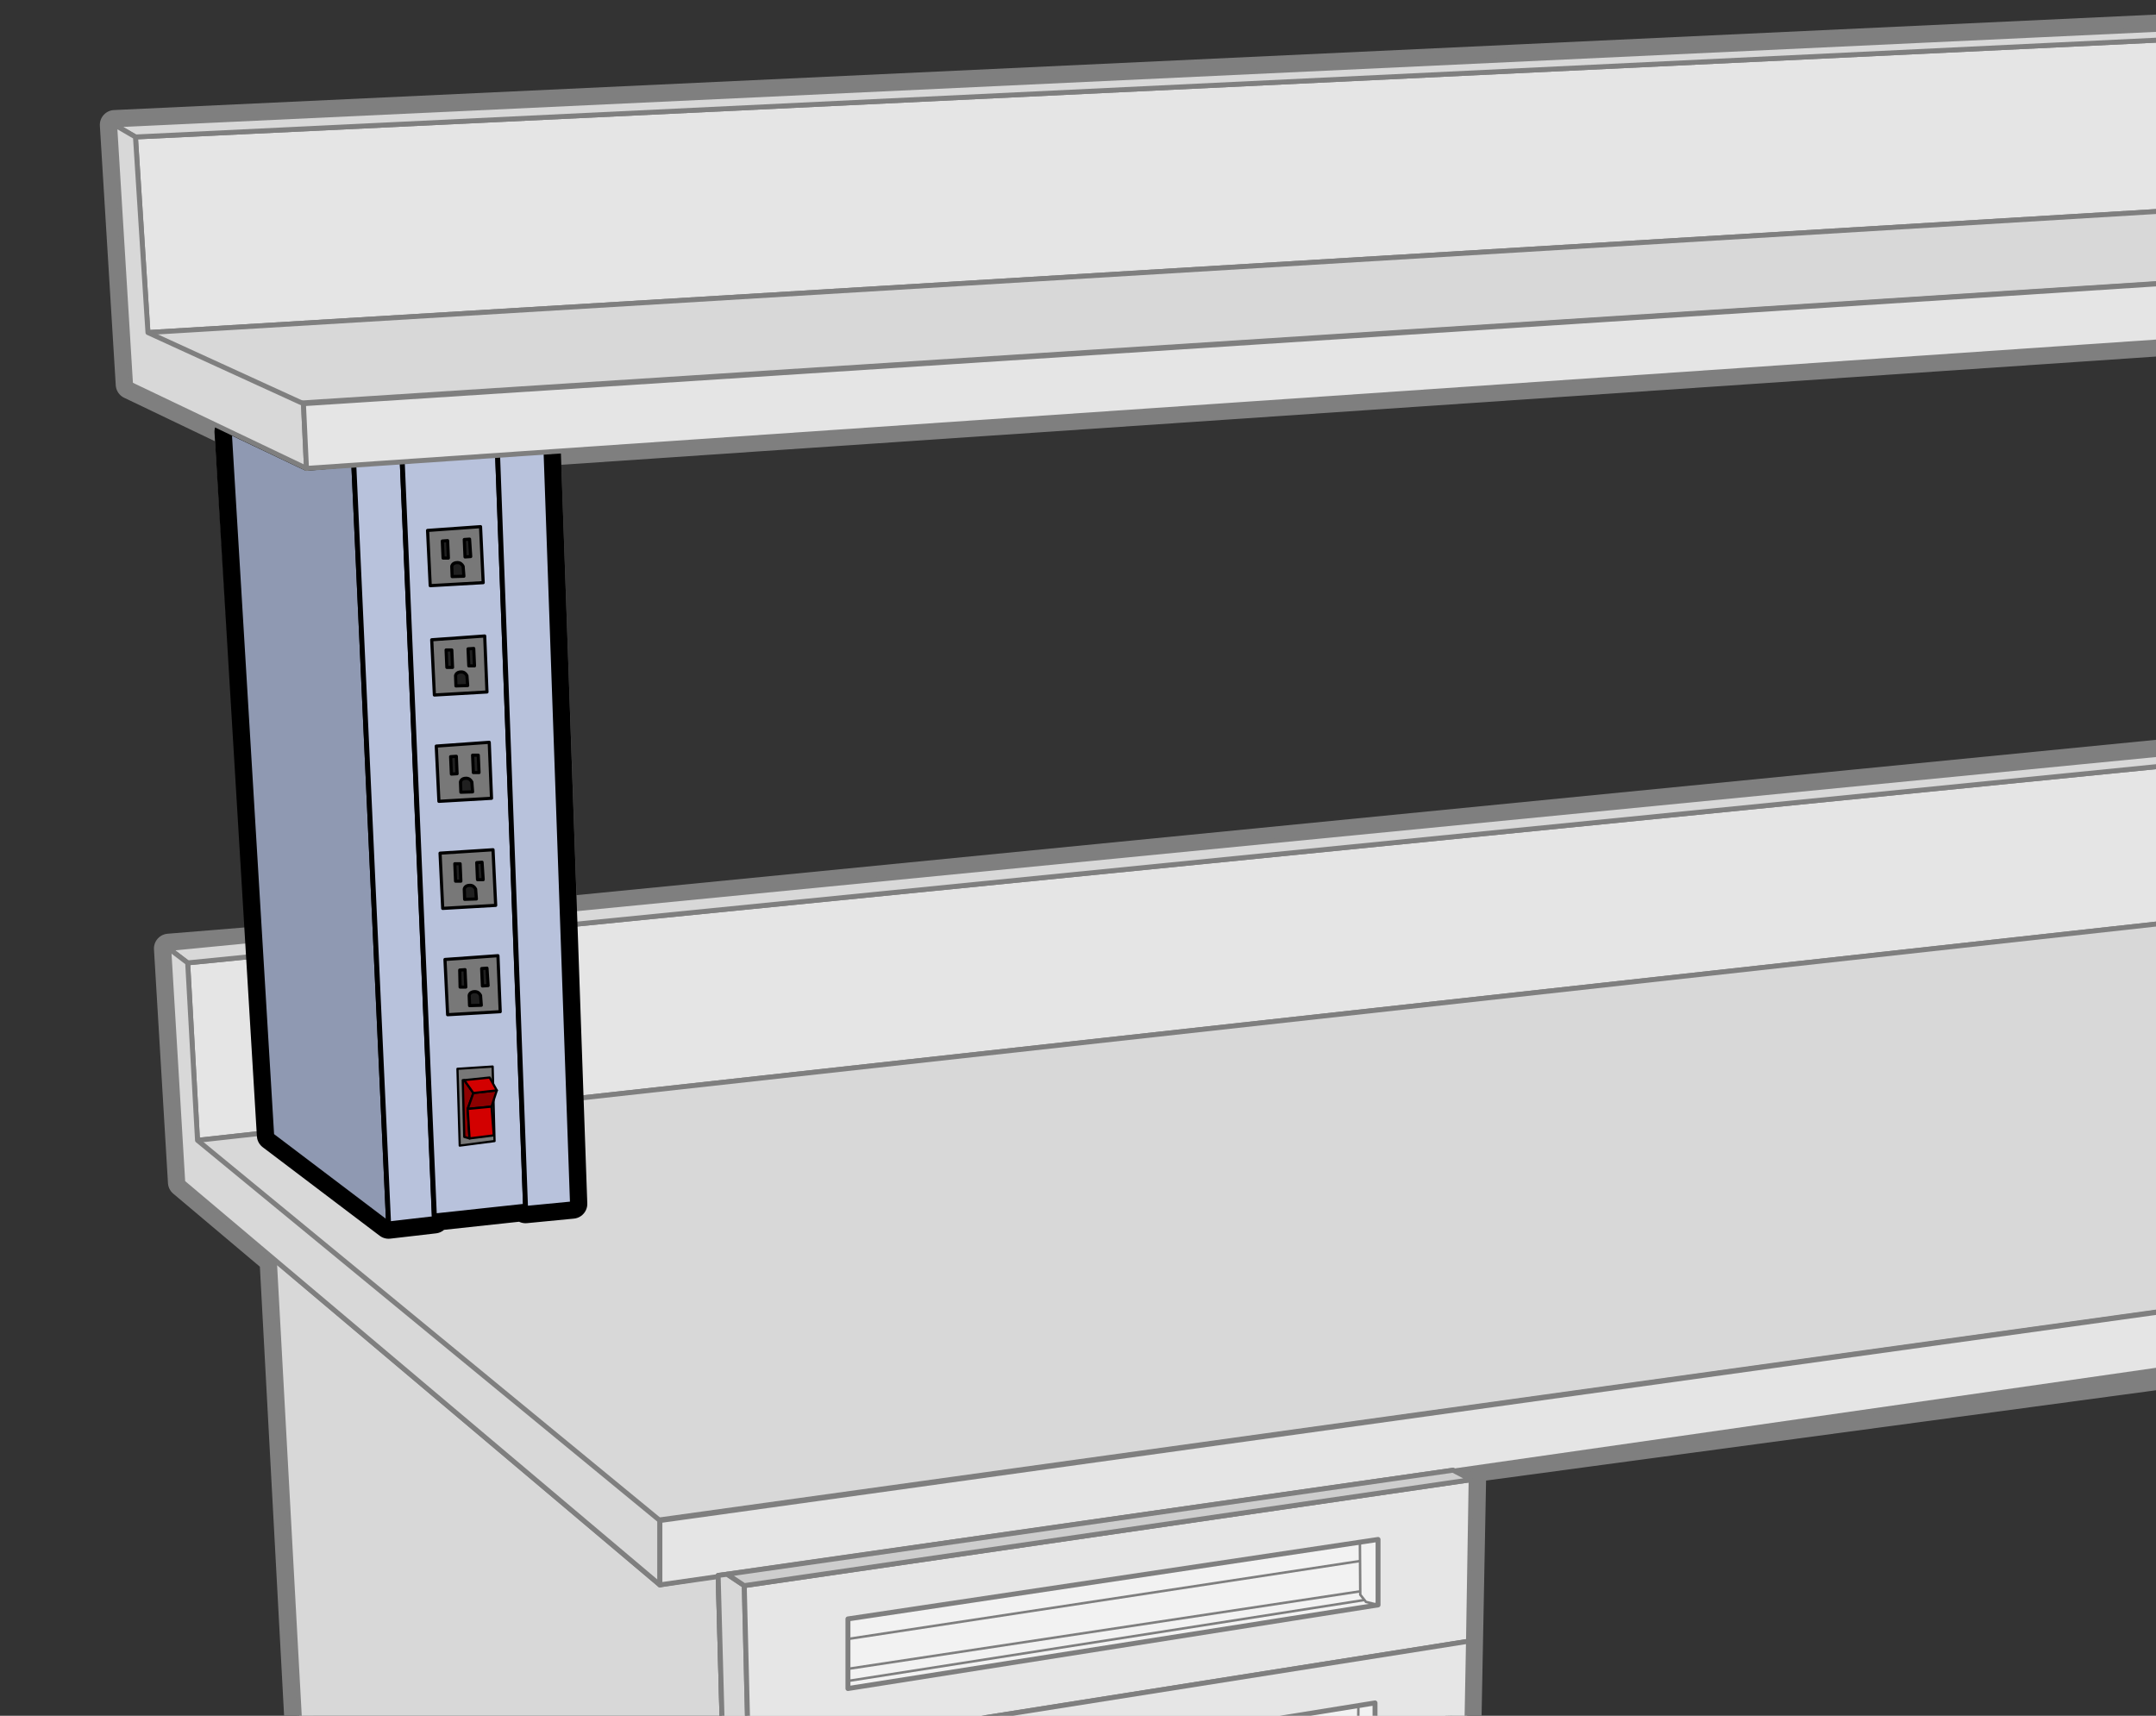 <?xml version="1.0" encoding="utf-8"?>
<!-- Generator: Adobe Illustrator 24.0.0, SVG Export Plug-In . SVG Version: 6.00 Build 0)  -->
<svg version="1.1" id="Layer_1" xmlns="http://www.w3.org/2000/svg" xmlns:xlink="http://www.w3.org/1999/xlink" x="0px" y="0px"
	 viewBox="0 0 569.8 453.5" style="enable-background:new 0 0 569.8 453.5;" xml:space="preserve">
<rect x="0" y="0" width="569.8" height="453.5" fill="#333333" stroke="none"/>
<style type="text/css">
	.st0{clip-path:url(#SVGID_2_);}
	.st1{fill:none;stroke:#7F7F7F;stroke-width:7.829;stroke-linecap:round;stroke-linejoin:round;}
	
		.st2{fill-rule:evenodd;clip-rule:evenodd;fill:#D8D8D8;stroke:#7F7F7F;stroke-width:1.305;stroke-linecap:round;stroke-linejoin:round;}
	
		.st3{fill-rule:evenodd;clip-rule:evenodd;fill:#E5E5E5;stroke:#7F7F7F;stroke-width:1.305;stroke-linecap:round;stroke-linejoin:round;}
	
		.st4{fill-rule:evenodd;clip-rule:evenodd;fill:#E6E6E6;stroke:#7F7F7F;stroke-width:1.305;stroke-linecap:round;stroke-linejoin:round;}
	
		.st5{fill-rule:evenodd;clip-rule:evenodd;fill:#CDCDCD;stroke:#7F7F7F;stroke-width:1.305;stroke-linecap:round;stroke-linejoin:round;}
	
		.st6{fill-rule:evenodd;clip-rule:evenodd;fill:#F2F2F2;stroke:#7F7F7F;stroke-width:1.305;stroke-linecap:round;stroke-linejoin:round;}
	.st7{fill:none;stroke:#7F7F7F;stroke-width:0.652;stroke-miterlimit:3.864;}
	.st8{fill:none;stroke:#000000;stroke-width:7.829;stroke-linecap:round;stroke-linejoin:round;}
	
		.st9{fill-rule:evenodd;clip-rule:evenodd;fill:#8F99B2;stroke:#000000;stroke-width:1.305;stroke-linecap:round;stroke-linejoin:round;}
	
		.st10{fill-rule:evenodd;clip-rule:evenodd;fill:#B8C2DC;stroke:#000000;stroke-width:1.305;stroke-linecap:round;stroke-linejoin:round;}
	
		.st11{fill-rule:evenodd;clip-rule:evenodd;fill:#787878;stroke:#000000;stroke-width:0.584;stroke-linecap:round;stroke-linejoin:round;}
	
		.st12{fill-rule:evenodd;clip-rule:evenodd;fill:#8E0000;stroke:#000000;stroke-width:0.584;stroke-linecap:round;stroke-linejoin:round;}
	
		.st13{fill-rule:evenodd;clip-rule:evenodd;fill:#D30000;stroke:#000000;stroke-width:0.584;stroke-linecap:round;stroke-linejoin:round;}
	
		.st14{fill-rule:evenodd;clip-rule:evenodd;fill:#787878;stroke:#000000;stroke-width:0.834;stroke-linecap:round;stroke-linejoin:round;}
	
		.st15{fill-rule:evenodd;clip-rule:evenodd;fill:#202020;stroke:#000000;stroke-width:0.834;stroke-linecap:round;stroke-linejoin:round;}
</style>
<title>Teclab Shelf Supports</title>
<g>
	<g>
		<defs>
			<polygon id="SVGID_1_" points="12.3,-1.7 571.9,-1 571.9,456 -2.1,456 			"/>
		</defs>
		<clipPath id="SVGID_2_">
			<use xlink:href="#SVGID_1_"  style="overflow:visible;"/>
		</clipPath>
		<g class="st0">
			<polygon class="st1" points="598.1,359.7 388.9,387.9 384.6,613.2 568.1,576.1 			"/>
			<polygon class="st1" points="699.7,81.5 144.3,119.2 148.6,240.9 690.6,187.6 			"/>
			<polygon class="st1" points="30.3,33 34.5,101.6 60.6,114.1 69.1,248.7 44.6,250.7 48.3,312.5 72.5,332.9 91.1,677.8 
				190.8,813.5 363.2,770.8 364.5,718.8 377.1,715.9 377.2,712.5 382.7,711.2 383.8,657.6 611,609.2 722.5,684.8 852.9,652.9 
				859.3,605.7 877.4,601.6 877.7,599.7 886.1,597.7 927,314.4 921.5,311.6 962.2,305.9 964.4,292 775.4,234.2 792.1,75.2 839.3,72 
				841.2,57.5 762.4,44.3 766.5,1.2 753.1,-0.8 			"/>
			<polygon class="st2" points="189.8,416.4 199,757 88.1,618.2 72.5,332.9 174.4,418.9 			"/>
			<polygon class="st3" points="49.6,254.5 52.2,301.4 745,224.9 748.8,184.8 			"/>
			<polygon class="st2" points="52.2,301.4 159.4,403.8 964.4,292 745,224.9 			"/>
			<polygon class="st2" points="44.6,250.7 49.6,254.5 748.8,184.8 737.2,183.1 			"/>
			<polygon class="st2" points="44.6,250.7 49.6,254.5 52.2,301.4 174.4,401.9 174.4,418.9 48.3,312.5 			"/>
			<polygon class="st3" points="174.4,401.9 174.4,418.9 962.2,305.9 964.4,292 			"/>
			<polygon class="st4" points="189.8,416.4 199,757 377.1,715.9 384,388.6 			"/>
			<polygon class="st2" points="198.7,744.3 204.7,752.8 196.7,419.1 192.2,416.1 189.8,416.4 			"/>
			<polygon class="st4" points="196.7,419.1 197.8,463.9 388.1,433.8 388.8,391.1 			"/>
			<polygon class="st4" points="197.8,463.9 199.9,551.6 386.5,518.8 388.1,433.8 			"/>
			<polygon class="st5" points="384,388.6 388.8,391.1 196.7,419.1 192.2,416.1 			"/>
			<polygon class="st6" points="224.1,427.9 224.1,446.3 364.2,424.2 364.2,406.9 			"/>
			<polyline class="st7" points="364.2,424.2 361,423.4 359.5,421.5 359.4,407.5 			"/>
			<line class="st7" x1="224.1" y1="433.2" x2="359.4" y2="412.6"/>
			<line class="st7" x1="224.1" y1="441.1" x2="359.5" y2="420.6"/>
			<line class="st7" x1="224.1" y1="444.3" x2="360.6" y2="422.9"/>
			<polygon class="st6" points="224.4,472.5 224.9,490.1 363.4,467 363.4,450.1 			"/>
			<polyline class="st7" points="363.4,467 360.4,466.2 358.9,463.9 359,450.8 			"/>
			<polygon class="st8" points="60.6,114.1 66.6,124.5 144.3,119.2 151.3,318.2 138.9,319.4 138.9,318.8 114.8,321.4 114.8,322.1 
				102.7,323.5 71.8,300.1 			"/>
			<polygon class="st9" points="93.5,122.7 102.7,323.5 71.8,300.1 60.6,114.1 81,123.8 			"/>
			<polygon class="st10" points="93.5,122.7 102.7,323.5 114.8,322.1 106.3,121.8 			"/>
			<polygon class="st10" points="106.3,121.8 114.8,321.4 138.9,318.8 131.5,120.1 			"/>
			<polygon class="st10" points="131.5,120.1 138.9,319.4 151.3,318.2 144.3,119.2 			"/>
			<polygon class="st11" points="130.7,301.6 130.2,281.9 120.9,282.5 121.5,302.8 			"/>
			<polygon class="st12" points="125.1,288.9 122.7,285.5 122.3,285.5 122.7,300.5 124.1,300.9 123.6,293.1 			"/>
			<polygon class="st12" points="129.9,292.5 123.6,293.1 125.1,288.9 131.3,288.2 			"/>
			<polygon class="st13" points="130.5,300.1 124.1,300.9 123.6,293.1 129.9,292.5 			"/>
			<polygon class="st13" points="131.3,288.2 125.1,288.9 122.7,285.5 129.4,284.8 			"/>
			<polygon class="st14" points="127,139.2 113,140.2 113.7,154.8 127.7,154 			"/>
			<polygon class="st15" points="124.1,142.5 122.7,142.6 122.9,147.2 124.4,147.1 			"/>
			<polygon class="st15" points="118.3,142.9 116.9,143 117.1,147.5 118.5,147.5 			"/>
			<path class="st15" d="M122.6,152.3l-3.1,0.1l-0.1-2.7c0,0,0.1-1,1.5-1c0.7,0,1.2,0.4,1.5,1L122.6,152.3z"/>
			<polygon class="st14" points="128.1,168.1 114.1,169.1 114.8,183.7 128.7,182.9 			"/>
			<polygon class="st15" points="125.2,171.4 123.7,171.5 123.9,176 125.4,176 			"/>
			<polygon class="st15" points="119.4,171.8 117.9,171.8 118.1,176.4 119.6,176.4 			"/>
			<path class="st15" d="M123.6,181.2l-3.1,0.1l-0.1-2.7c0,0,0.1-1,1.5-1c0.7,0,1.2,0.4,1.5,1L123.6,181.2z"/>
			<polygon class="st14" points="129.3,196.2 115.3,197.2 116,211.8 129.9,211 			"/>
			<polygon class="st15" points="126.4,199.6 124.9,199.6 125.1,204.2 126.6,204.2 			"/>
			<polygon class="st15" points="120.6,199.9 119.1,200 119.3,204.6 120.8,204.5 			"/>
			<path class="st15" d="M124.9,209.3l-3.1,0.1l-0.1-2.7c0,0,0.1-1,1.5-1c0.7,0,1.2,0.4,1.5,1L124.9,209.3z"/>
			<polygon class="st14" points="130.3,224.6 116.3,225.5 117,240.1 131,239.3 			"/>
			<polygon class="st15" points="127.4,227.9 126,228 126.2,232.5 127.7,232.5 			"/>
			<polygon class="st15" points="121.6,228.3 120.2,228.3 120.4,232.9 121.8,232.9 			"/>
			<path class="st15" d="M125.9,237.6l-3.1,0.1l-0.1-2.7c0,0,0.1-1,1.5-1c0.7,0,1.2,0.4,1.5,1L125.9,237.6z"/>
			<polygon class="st14" points="131.6,252.6 117.6,253.6 118.3,268.2 132.2,267.4 			"/>
			<polygon class="st15" points="128.7,255.9 127.3,256 127.5,260.6 129,260.5 			"/>
			<polygon class="st15" points="122.9,256.3 121.5,256.4 121.6,260.9 123.1,260.9 			"/>
			<path class="st15" d="M127.2,265.7l-3.1,0.1l-0.1-2.7c0,0,0.1-1,1.5-1c0.7,0,1.2,0.4,1.5,1L127.2,265.7z"/>
			<polygon class="st3" points="35.8,36.2 39.1,87.9 762.4,44.3 766.5,1.2 			"/>
			<polygon class="st2" points="39.1,87.9 65.8,107.4 841.2,57.5 762.4,44.3 			"/>
			<polygon class="st2" points="30.3,33 35.8,36.2 766.5,1.2 753.1,-0.8 			"/>
			<polygon class="st2" points="30.3,33 35.8,36.2 39.1,87.9 80.2,106.7 81,123.8 34.5,101.6 			"/>
			<polygon class="st3" points="80.2,106.7 81,123.8 839.3,72 841.2,57.5 			"/>
		</g>
	</g>
</g>
</svg>
